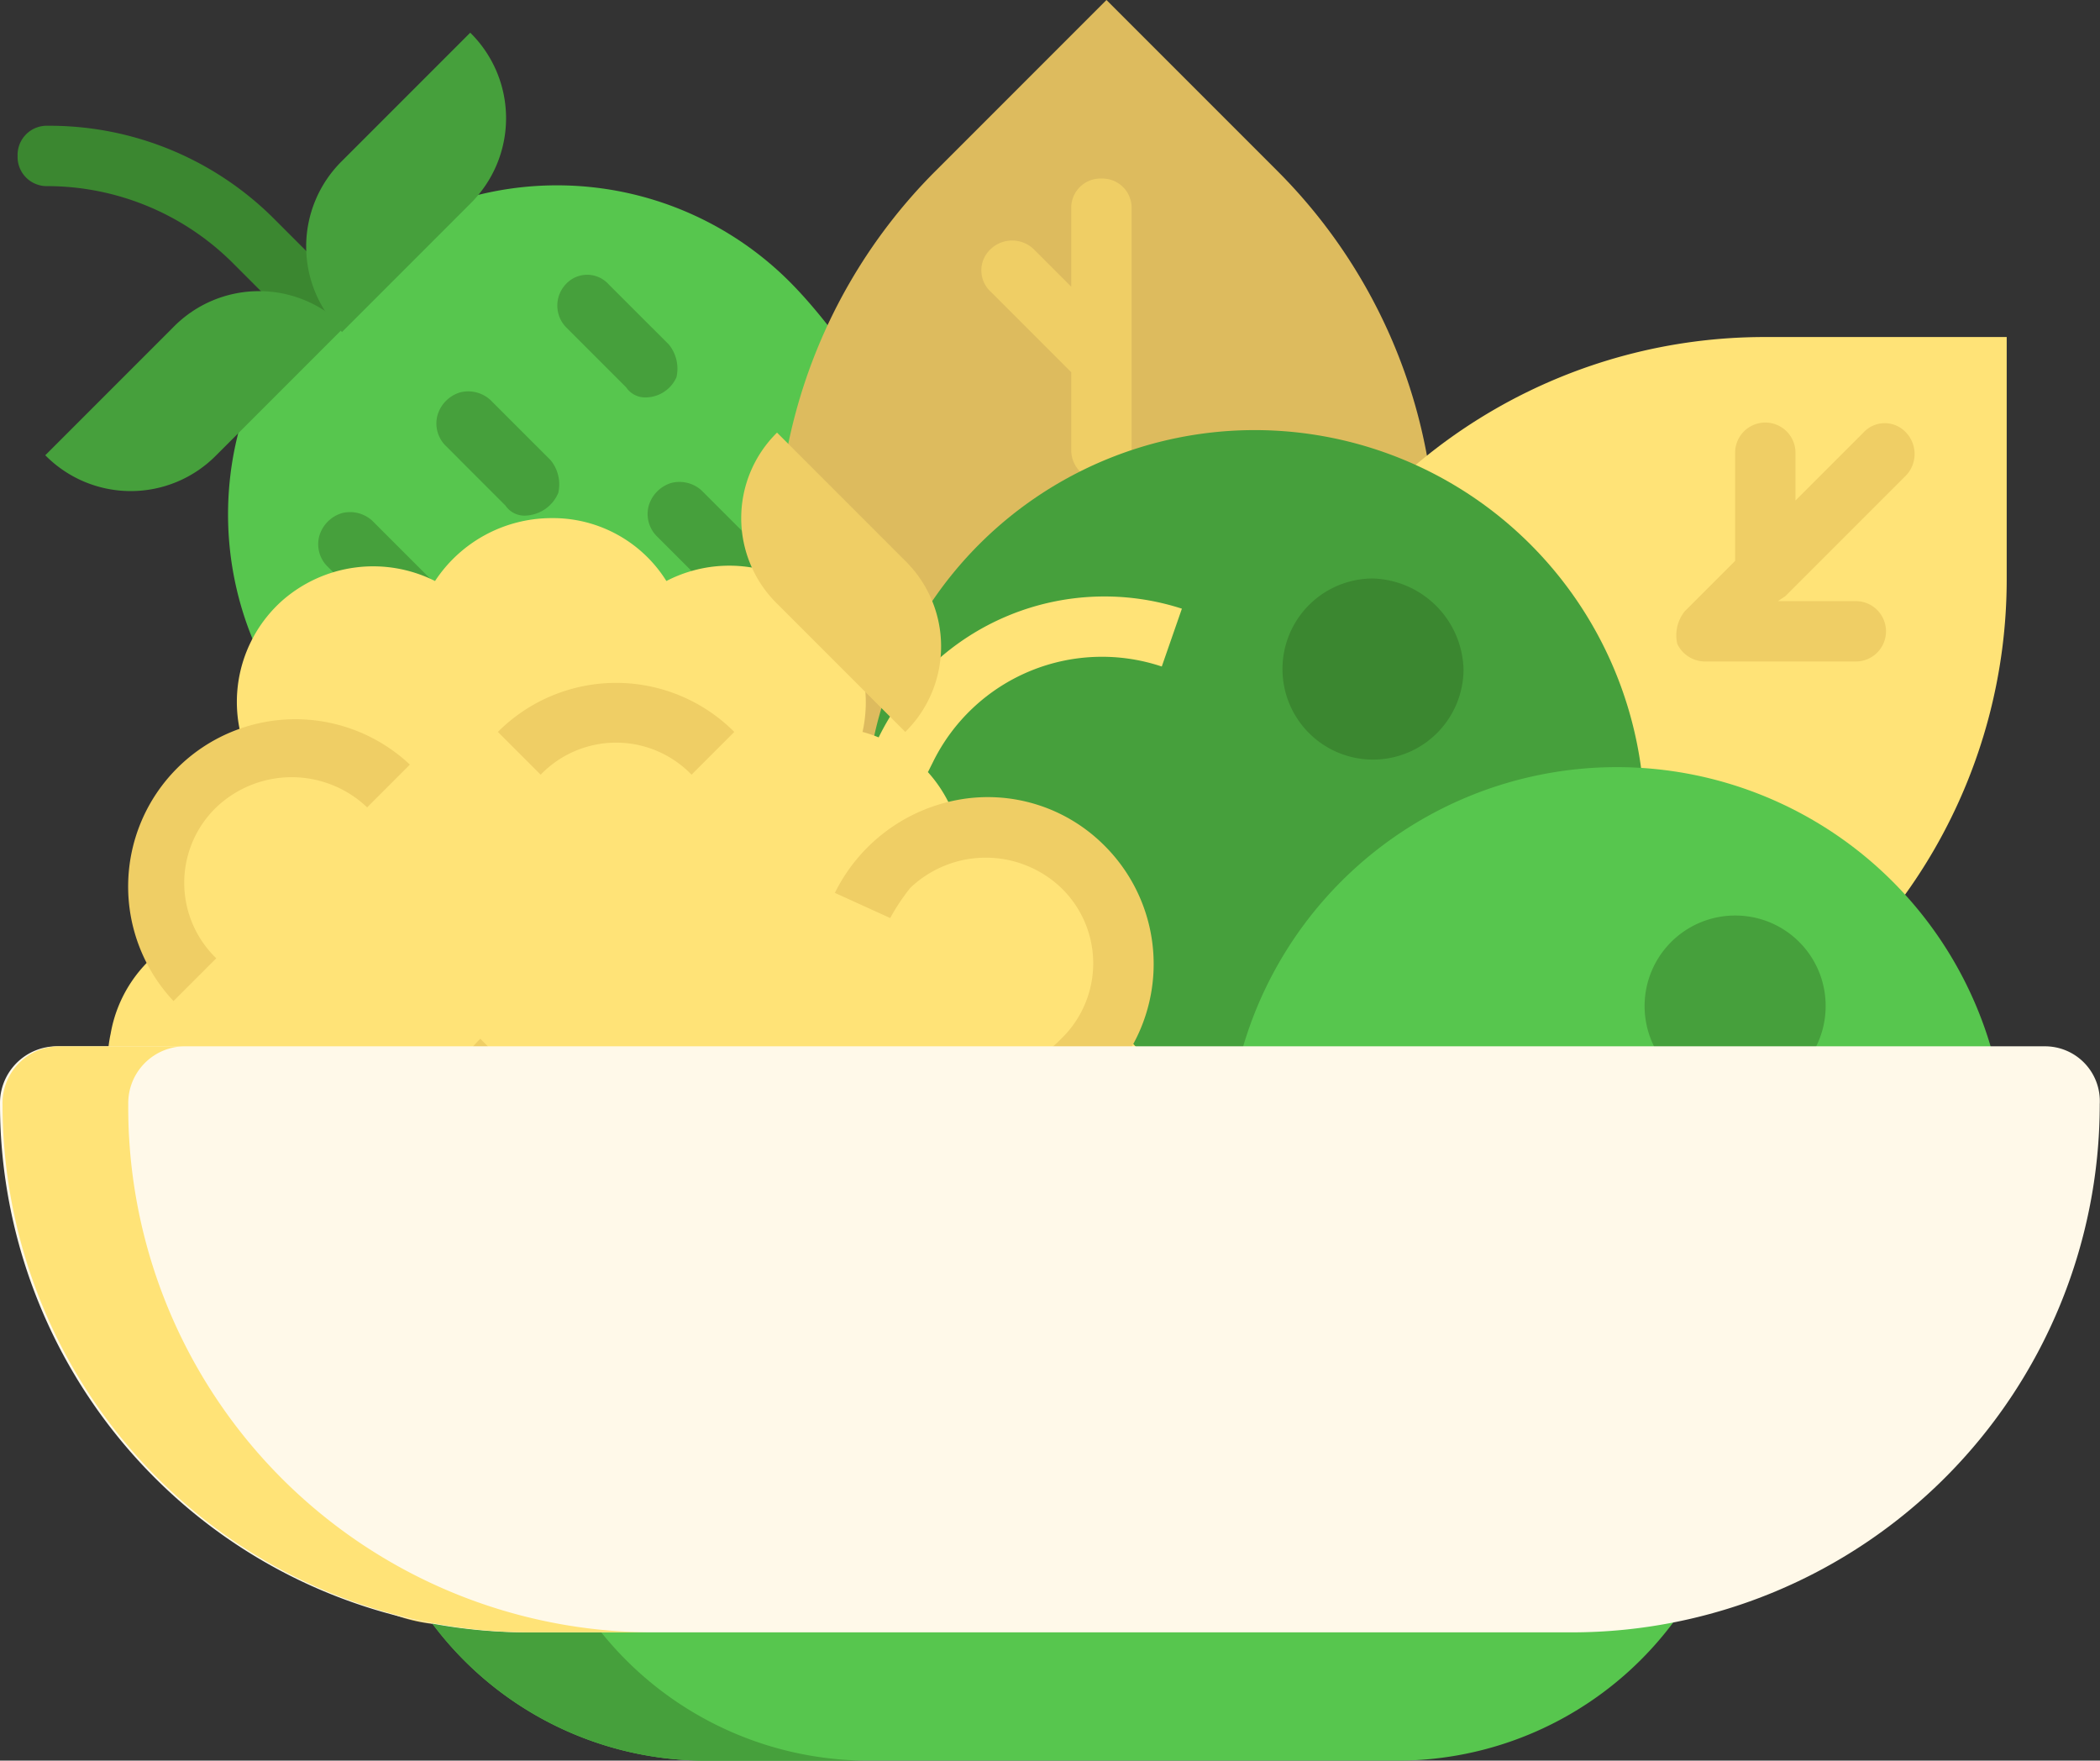 <svg xmlns="http://www.w3.org/2000/svg" viewBox="0 0 83.51 70"><rect x="0" y="0" width="83.51" height="70" fill="#333333" stroke="none"/><defs><style>.cls-1{fill:#57c64e;}.cls-2{fill:#3b8730;}.cls-3{fill:#46a03c;}.cls-4{fill:#ddbb5e;}.cls-5{fill:#efce65;}.cls-6{fill:#ffe377;}.cls-7{fill:#fff9e9;}</style></defs><g id="Layer_2" data-name="Layer 2"><g id="Слой_1" data-name="Слой 1"><path class="cls-1" d="M31.4,11.2c5.1,5.1,13.6,21.9,8.5,27s-21.9-3.3-27-8.5A13.08,13.08,0,0,1,31.4,11.2Z"/><path class="cls-2" d="M12.6,13.4a.91.91,0,0,1-.8-.4L9.2,10.4a10.46,10.46,0,0,0-7.3-3A1.16,1.16,0,0,1,.7,6.2,1.16,1.16,0,0,1,1.9,5a12.63,12.63,0,0,1,9,3.7l2.6,2.6a1.52,1.52,0,0,1,.3,1.3A1.41,1.41,0,0,1,12.6,13.4Z"/><path class="cls-3" d="M25.7,15.8a.91.91,0,0,1-.8-.4L22.5,13a1.24,1.24,0,0,1,0-1.7,1.15,1.15,0,0,1,1.7,0l2.4,2.4a1.52,1.52,0,0,1,.3,1.3A1.35,1.35,0,0,1,25.7,15.8Z"/><path class="cls-3" d="M20.9,20.5a.91.91,0,0,1-.8-.4l-2.4-2.4a1.25,1.25,0,0,1-.3-1.2,1.34,1.34,0,0,1,.9-.9,1.31,1.31,0,0,1,1.2.3l2.4,2.4a1.52,1.52,0,0,1,.3,1.3A1.48,1.48,0,0,1,20.9,20.5Z"/><path class="cls-3" d="M16.2,25.3a.91.91,0,0,1-.8-.4L13,22.5a1.25,1.25,0,0,1-.3-1.2,1.34,1.34,0,0,1,.9-.9,1.31,1.31,0,0,1,1.2.3l2.4,2.4a1.52,1.52,0,0,1,.3,1.3A1.76,1.76,0,0,1,16.2,25.3Z"/><path class="cls-3" d="M24.5,28.9a.91.91,0,0,1-.8-.4l-2.4-2.4a1.25,1.25,0,0,1-.3-1.2,1.34,1.34,0,0,1,.9-.9,1.31,1.31,0,0,1,1.2.3l2.4,2.4a1.52,1.52,0,0,1,.3,1.3A1.48,1.48,0,0,1,24.5,28.9Z"/><path class="cls-3" d="M29.3,24.1a.91.91,0,0,1-.8-.4l-2.4-2.4a1.25,1.25,0,0,1-.3-1.2,1.34,1.34,0,0,1,.9-.9,1.31,1.31,0,0,1,1.2.3l2.4,2.4a1.52,1.52,0,0,1,.3,1.3A1.6,1.6,0,0,1,29.3,24.1Z"/><path class="cls-3" d="M1.8,18.1,6.9,13a4.77,4.77,0,0,1,6.8,0L8.6,18.1A4.77,4.77,0,0,1,1.8,18.1Z"/><path class="cls-3" d="M13.6,6.4l5.1-5.1a4.77,4.77,0,0,1,0,6.8l-5.1,5.1A4.77,4.77,0,0,1,13.6,6.4Z"/><path class="cls-4" d="M37.2,6.8,44,0l6.8,6.8a21.49,21.49,0,0,1,0,30.4L44,44l-6.8-6.8A21.49,21.49,0,0,1,37.2,6.8Z"/><path class="cls-5" d="M43.8,7.1a1.16,1.16,0,0,0-1.2,1.2v3.1L41.1,9.9a1.24,1.24,0,0,0-1.7,0,1.15,1.15,0,0,0,0,1.7l3.2,3.2v3.1a1.2,1.2,0,1,0,2.4,0V8.3A1.16,1.16,0,0,0,43.8,7.1Z"/><path class="cls-6" d="M70.2,13.4h9.6V23A21.47,21.47,0,0,1,58.3,44.5H48.7V34.9A21.47,21.47,0,0,1,70.2,13.4Z"/><path class="cls-5" d="M71,23.7l4.8-4.8a1.24,1.24,0,0,0,0-1.7,1.15,1.15,0,0,0-1.7,0l-2.7,2.7V18A1.2,1.2,0,0,0,69,18v4.3l-2,2a1.52,1.52,0,0,0-.3,1.3,1.23,1.23,0,0,0,1.1.7h6a1.2,1.2,0,1,0,0-2.4H70.7Z"/><path class="cls-3" d="M65.4,32.6A15.5,15.5,0,1,1,49.9,17.1,15.51,15.51,0,0,1,65.4,32.6Z"/><path class="cls-6" d="M43.1,56.2a5.33,5.33,0,0,0,1-6.3,5.32,5.32,0,0,0,2.5-4.6,5.55,5.55,0,0,0-2.5-4.6,5.43,5.43,0,0,0-6-7.8,5.4,5.4,0,0,0-3.8-3.8,5.43,5.43,0,0,0-7.8-6,5.32,5.32,0,0,0-4.6-2.5,5.55,5.55,0,0,0-4.6,2.5,5.48,5.48,0,0,0-6.1.8,5.4,5.4,0,0,0-1.4,6,5.46,5.46,0,0,0-3,7.6,5.34,5.34,0,0,0-2.4,3.6,5.21,5.21,0,0,0,.9,4.2l-.1.1a5.29,5.29,0,0,0-1.4,5.2,5.59,5.59,0,0,0,3.7,3.9,5.44,5.44,0,0,0,5.4,5.4,5.59,5.59,0,0,0,3.9,3.7A5.52,5.52,0,0,0,22,62.2l.1-.1a5.21,5.21,0,0,0,4.2.9,5.7,5.7,0,0,0,3.6-2.4,5.43,5.43,0,0,0,4.5.2,5.17,5.17,0,0,0,3.1-3.2A5.44,5.44,0,0,0,43.1,56.2Z"/><path class="cls-5" d="M28.1,54.5a4.11,4.11,0,0,1,.6,5.2,4.46,4.46,0,0,1-5,1.8,4.85,4.85,0,0,0,.8-2.1l-2.3-.5A4.77,4.77,0,0,1,21,61.1a4.35,4.35,0,0,1-6,0,4.17,4.17,0,0,1,0-6l-1.7-1.7a5.91,5.91,0,0,0-1.9,4.7v.1a4.23,4.23,0,0,1-2.7-3.1,4.09,4.09,0,0,1,1.2-3.9L8.2,49.5a6.6,6.6,0,0,0-1.6,6.8A6.49,6.49,0,0,0,12,60.7a6.44,6.44,0,0,0,6.1,3.9,6.28,6.28,0,0,0,4-1.4,6.57,6.57,0,0,0,8.4-2,6.68,6.68,0,0,0-.7-8.6Z"/><path class="cls-5" d="M12,46.2l1.7-1.7a6.64,6.64,0,0,0-6.4-1.8A6.58,6.58,0,0,0,4.4,53.8l1.7-1.7a4.17,4.17,0,0,1,0-6A4.33,4.33,0,0,1,12,46.2Z"/><path class="cls-5" d="M8.6,38.1a4.17,4.17,0,0,1,0-6,4.35,4.35,0,0,1,6,0l1.7-1.7a6.65,6.65,0,0,0-9.4,9.4Z"/><path class="cls-5" d="M20.8,49a4.17,4.17,0,0,1,0-6l-1.7-1.7a6.64,6.64,0,0,0,0,9.4Z"/><path class="cls-5" d="M27.5,30.8l1.7-1.7a6.64,6.64,0,0,0-9.4,0l1.7,1.7A4.17,4.17,0,0,1,27.5,30.8Z"/><path class="cls-5" d="M30.4,47l-1.7,1.7a6.64,6.64,0,0,0,9.4,0L36.4,47A4.17,4.17,0,0,1,30.4,47Z"/><path class="cls-5" d="M43.9,33.6a6.54,6.54,0,0,0-5.8-1.8,6.84,6.84,0,0,0-4.9,3.7l2.2,1a8.34,8.34,0,0,1,.8-1.2,4.35,4.35,0,0,1,6,0,4.17,4.17,0,0,1,0,6A3.93,3.93,0,0,1,39,42.5l-.1,2.4h.4a6.52,6.52,0,0,0,6.1-4.1,6.64,6.64,0,0,0-1.5-7.2Z"/><path class="cls-6" d="M36.9,30.7l-2.1-1.1.2-.4a10,10,0,0,1,12-5l-.8,2.3a7.49,7.49,0,0,0-9.1,3.8Z"/><path class="cls-5" d="M30.9,17.2,36,22.3a4.77,4.77,0,0,1,0,6.8L30.9,24A4.77,4.77,0,0,1,30.9,17.2Z"/><path class="cls-1" d="M79.8,46A15.5,15.5,0,1,1,64.3,30.5,15.51,15.51,0,0,1,79.8,46Z"/><path class="cls-3" d="M72.6,40A3.6,3.6,0,1,1,69,36.4,3.59,3.59,0,0,1,72.6,40Z"/><path class="cls-2" d="M58.2,26.6A3.6,3.6,0,1,1,54.6,23,3.72,3.72,0,0,1,58.2,26.6Z"/><path class="cls-1" d="M62.6,64.5H21.1a20.24,20.24,0,0,1-4.3-.5A13.58,13.58,0,0,0,28,70H55.7a13.7,13.7,0,0,0,11.2-6A20.24,20.24,0,0,1,62.6,64.5Z"/><path class="cls-3" d="M23.6,64.5H21.1a20.24,20.24,0,0,1-4.3-.5A13.58,13.58,0,0,0,28,70h6.5A13.64,13.64,0,0,1,23.6,64.5Z"/><path class="cls-7" d="M81.3,41.6H2.3A2.26,2.26,0,0,0,0,43.9a21,21,0,0,0,21,21H62.5a21,21,0,0,0,21-21A2.18,2.18,0,0,0,81.3,41.6Z"/><path class="cls-6" d="M5.1,43.9a2.26,2.26,0,0,1,2.3-2.3h-5A2.26,2.26,0,0,0,.1,43.9a21,21,0,0,0,21,21h5A20.87,20.87,0,0,1,5.1,43.9Z"/></g></g></svg>